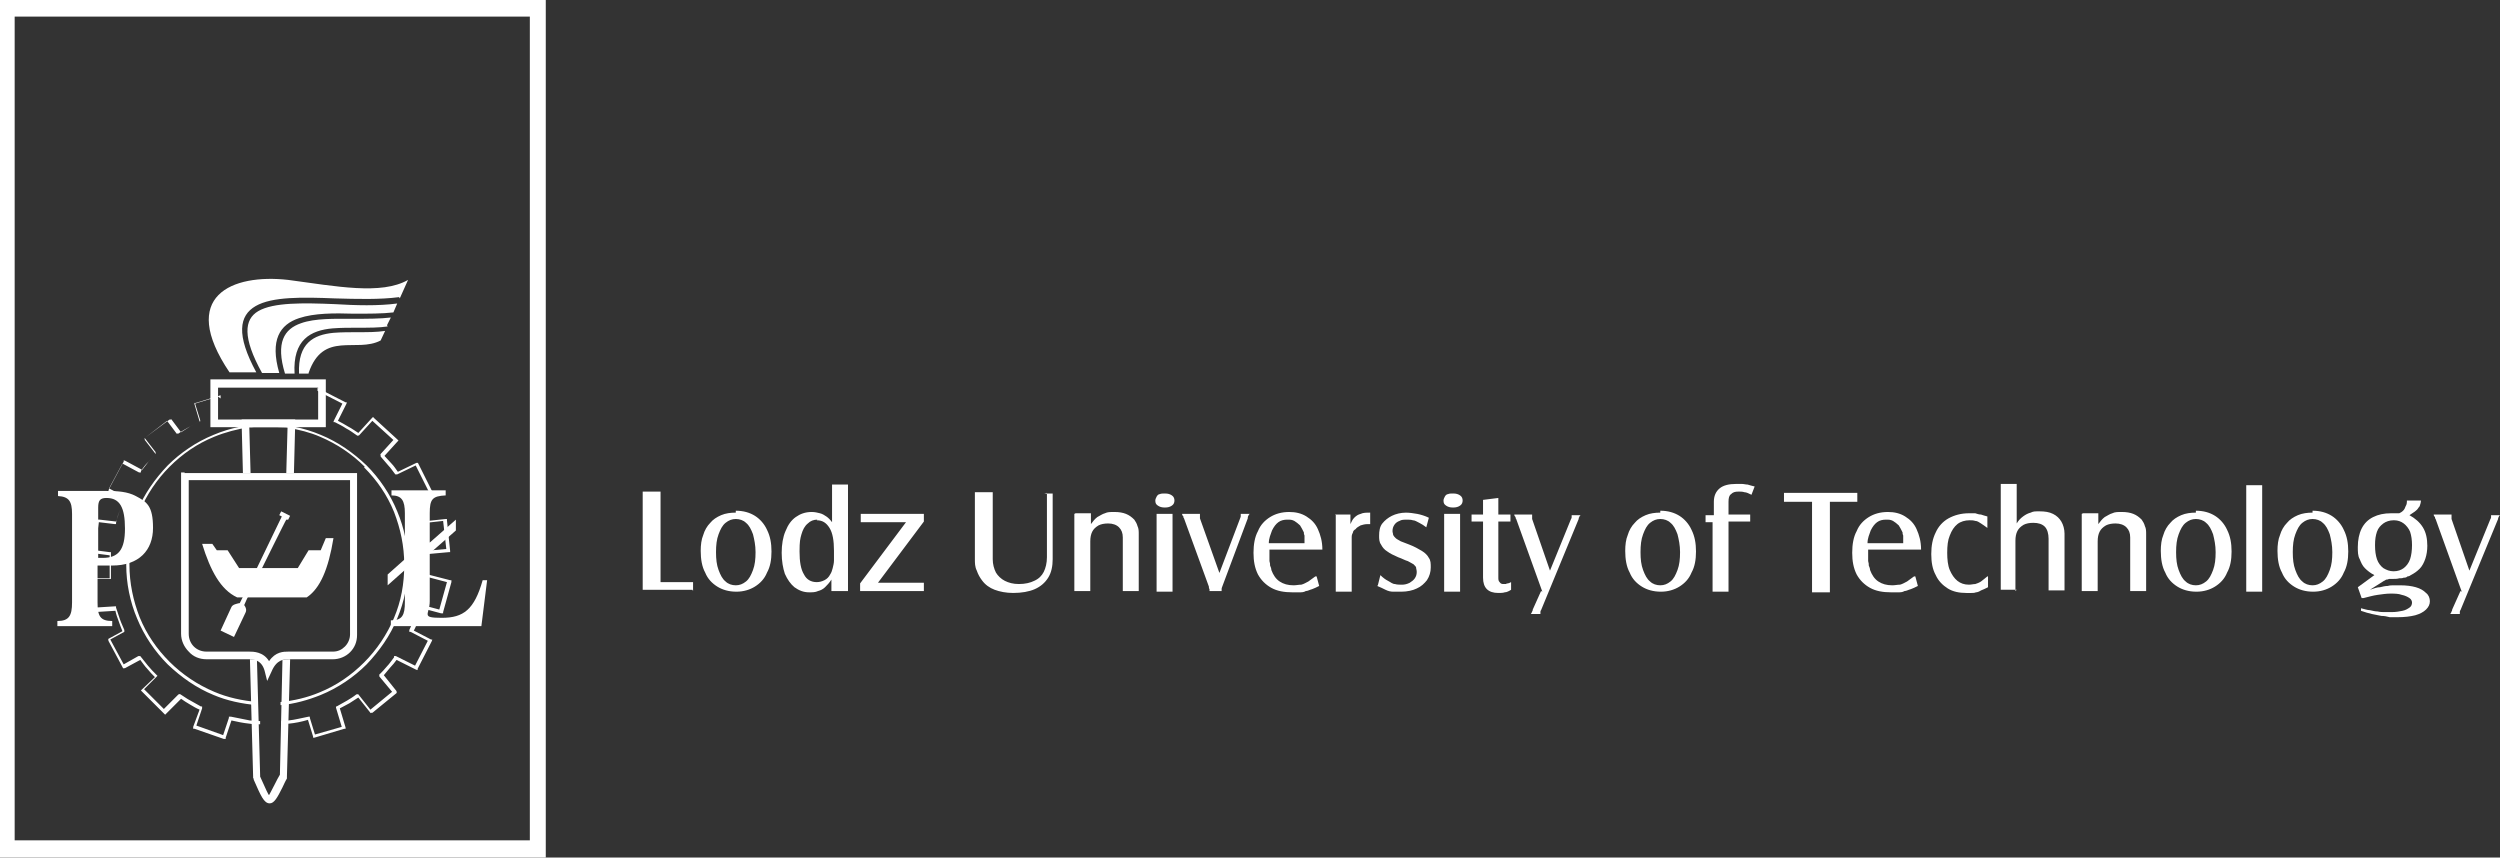 <svg id="Warstwa_1" data-name="Warstwa 1" xmlns="http://www.w3.org/2000/svg" version="1.1"
  viewBox="52.6 56.5 392.1 134.5">
  <rect x="52.6" y="56.5" width="392.1" height="134.5" fill="#333333" stroke="none"/>
  <defs>
    <style>
      .cls-1 {
        fill-rule: evenodd;
      }

      .cls-1,
      .cls-2 {
        fill: #ffffff;
        stroke-width: 0px;
      }
    </style>
  </defs>
  <path class="cls-2"
    d="M415.3,137.9c.6,0,1.2.2,1.6.6.5.4.8,1,1.1,1.8.2.8.4,1.7.4,2.8,0,1.1-.1,2-.4,2.8-.3.8-.6,1.4-1.1,1.8-.5.4-1,.6-1.6.6-.6,0-1.2-.2-1.6-.6-.5-.4-.8-1-1.1-1.8-.3-.8-.4-1.7-.4-2.8,0-1.1.1-2,.4-2.8.3-.8.6-1.4,1.1-1.8.5-.4,1-.6,1.6-.6M415.3,136.9c-.8,0-1.6.1-2.3.4-.7.3-1.3.7-1.7,1.2-.5.5-.9,1.2-1.1,1.9-.3.7-.4,1.6-.4,2.5,0,1.3.2,2.5.7,3.4.4,1,1.1,1.7,1.9,2.2.8.5,1.8.8,3,.8,1.1,0,2.1-.3,2.9-.8.8-.5,1.5-1.2,1.9-2.2.5-.9.7-2,.7-3.3,0-1.3-.2-2.4-.7-3.4-.4-.9-1.1-1.7-1.9-2.2-.8-.5-1.8-.8-3-.8ZM404.9,132.6c0,.1,0,.3,0,.4,0,.1,0,.2,0,.4v15.1c0,.1,0,.3,0,.4,0,.1,0,.2,0,.4h2.5c0-.1,0-.3,0-.4,0-.1,0-.2,0-.4v-15.1c0-.1,0-.3,0-.4,0-.1,0-.2,0-.4h-2.5ZM397,137.9c.6,0,1.2.2,1.6.6.5.4.8,1,1.1,1.8.2.8.4,1.7.4,2.8,0,1.1-.1,2-.4,2.8-.3.8-.6,1.4-1.1,1.8-.5.4-1,.6-1.6.6-.6,0-1.2-.2-1.6-.6-.5-.4-.8-1-1.1-1.8-.3-.8-.4-1.7-.4-2.8,0-1.1.1-2,.4-2.8.3-.8.6-1.4,1.1-1.8.5-.4,1-.6,1.6-.6ZM397,136.9c-.8,0-1.6.1-2.3.4-.7.3-1.3.7-1.7,1.2-.5.5-.9,1.2-1.1,1.9-.3.7-.4,1.6-.4,2.5,0,1.3.2,2.5.7,3.4.4,1,1.1,1.7,1.9,2.2.8.5,1.8.8,3,.8,1.1,0,2.1-.3,2.9-.8.8-.5,1.5-1.2,1.9-2.2.5-.9.7-2,.7-3.3,0-1.3-.2-2.4-.7-3.4-.4-.9-1.1-1.7-1.9-2.2-.8-.5-1.8-.8-3-.8ZM379.1,137.1c0,.1,0,.3,0,.4,0,.1,0,.2,0,.4v10.6c0,.1,0,.2,0,.3,0,0,0,.2,0,.2,0,0,0,.2,0,.2h2.5c0-.1,0-.3,0-.4,0-.1,0-.2,0-.4v-7c0-.6.1-1.1.3-1.5s.5-.7,1-1c.4-.2.9-.3,1.5-.3.7,0,1.3.2,1.7.6.4.4.6.9.6,1.6v7.7c0,.1,0,.2,0,.3,0,0,0,.2,0,.2,0,0,0,.1,0,.2h2.5c0-.1,0-.3,0-.4,0-.1,0-.2,0-.4v-8.1c0-.5,0-.9-.2-1.3-.1-.4-.3-.7-.5-1-.4-.4-.8-.7-1.3-.9-.5-.2-1.1-.3-1.8-.3s-1.1,0-1.5.2c-.4.1-.8.4-1.2.6-.4.3-.7.7-1,1.1v-1.7h-2.4ZM368.7,149.2c0-.1,0-.3,0-.4,0-.1,0-.2,0-.4v-7.1c0-.6.1-1.1.3-1.5.2-.4.5-.7,1-1,.4-.2.9-.3,1.5-.3.8,0,1.4.2,1.8.6.4.4.6,1.1.6,1.9v7.3c0,.1,0,.3,0,.4,0,.1,0,.2,0,.4h2.5c0-.1,0-.3,0-.4,0-.1,0-.2,0-.4v-8.1c0-.7-.2-1.4-.5-1.9-.3-.5-.7-.9-1.3-1.2-.6-.3-1.3-.4-2.1-.4s-1,0-1.4.2c-.4.1-.8.3-1.2.6-.4.3-.7.6-1,1.1v-5.4c0-.1,0-.3,0-.4,0-.1,0-.2,0-.4h-2.5c0,0,0,.2,0,.2,0,0,0,.1,0,.2,0,0,0,.2,0,.3v15.1c0,.1,0,.3,0,.4,0,.1,0,.2,0,.4h2.5ZM364.3,146.9c-.4.3-.7.6-1,.8-.3.2-.6.3-.9.4-.3,0-.6.1-1,.1-.7,0-1.3-.2-1.8-.6-.5-.4-.9-1-1.2-1.7-.3-.7-.4-1.7-.4-2.7,0-1.1.1-2,.4-2.7.3-.8.7-1.4,1.2-1.8.5-.4,1.2-.6,1.9-.6.3,0,.6,0,.9.1.3,0,.6.2.9.4.3.2.6.4,1,.7v-1.8c-.4-.1-.7-.2-1-.3-.3,0-.6-.1-.9-.2-.3,0-.6,0-1,0-1.2,0-2.3.3-3.2.8-.9.5-1.6,1.3-2,2.2-.5,1-.7,2.1-.7,3.4,0,1.3.2,2.4.7,3.3.4.9,1.1,1.6,1.9,2.1.8.5,1.8.7,2.9.7.3,0,.6,0,.8,0,.2,0,.5,0,.7-.1.2,0,.5-.1.8-.3.3-.1.7-.3,1.1-.5v-1.7ZM345.5,141.7c0-.8.3-1.4.5-2,.3-.6.6-1,1-1.3.4-.3.9-.4,1.4-.4s.7,0,1.1.2c.3.2.6.4.9.7.2.3.4.7.6,1.1,0,.2,0,.3.1.5,0,.2,0,.3,0,.5,0,.2,0,.4,0,.7h-5.8ZM352.8,146.9c-.4.3-.8.6-1.1.8-.4.2-.7.4-1.1.5-.4,0-.8.1-1.2.1-.9,0-1.6-.2-2.2-.6-.6-.4-1-1-1.3-1.8,0-.2-.1-.5-.2-.7,0-.2,0-.4-.1-.7,0-.2,0-.5,0-.8,0-.3,0-.6,0-1h8.3c0-1.3-.3-2.3-.7-3.2-.4-.9-1-1.5-1.8-2-.8-.5-1.7-.7-2.7-.7-1.2,0-2.2.3-3,.8-.8.5-1.5,1.2-1.9,2.2-.5.9-.7,2.1-.7,3.4,0,1.3.2,2.4.7,3.4.5.9,1.2,1.6,2.1,2.1.9.5,2,.7,3.3.7.4,0,.8,0,1.1,0,.3,0,.7,0,1-.2.3,0,.6-.2,1-.3.3-.1.7-.3,1.1-.5l-.4-1.5ZM332.4,133.8v1.4c.2,0,.4,0,.5,0,.1,0,.3,0,.5,0h3.4v13.4c0,.1,0,.3,0,.4,0,.1,0,.2,0,.4h2.8c0-.1,0-.3,0-.4,0-.1,0-.2,0-.4v-13.4h3.4c.1,0,.3,0,.4,0,.1,0,.3,0,.5,0v-1.4h-11.2ZM321.2,138.3v10.2c0,.1,0,.3,0,.4,0,.1,0,.2,0,.4h2.5c0-.1,0-.3,0-.4,0-.1,0-.2,0-.4v-10.2h3.4v-1.1h-3.4v-2c0-.6.1-1,.4-1.2.3-.3.6-.4,1.2-.4.3,0,.6,0,.9.1.3,0,.7.2,1.1.4l.5-1.3c-.4-.1-.8-.2-1.1-.3-.3,0-.6-.1-.9-.1-.3,0-.6,0-.9,0-1.1,0-2,.2-2.6.7-.6.5-.9,1.2-.9,2.1v2.1h-1.3v1.1h1.3ZM313,137.9c.6,0,1.2.2,1.6.6.5.4.8,1,1.1,1.8.2.8.4,1.7.4,2.8,0,1.1-.1,2-.4,2.8-.3.8-.6,1.4-1.1,1.8-.5.4-1,.6-1.6.6-.6,0-1.2-.2-1.6-.6-.5-.4-.8-1-1.1-1.8-.3-.8-.4-1.7-.4-2.8,0-1.1.1-2,.4-2.8.3-.8.6-1.4,1.1-1.8.5-.4,1-.6,1.6-.6ZM313,136.9c-.8,0-1.6.1-2.3.4-.7.3-1.3.7-1.7,1.2-.5.5-.9,1.2-1.1,1.9-.3.7-.4,1.6-.4,2.5,0,1.3.2,2.5.7,3.4.4,1,1.1,1.7,1.9,2.2.8.5,1.8.8,3,.8,1.1,0,2.1-.3,2.9-.8.8-.5,1.5-1.2,1.9-2.2.5-.9.7-2,.7-3.3,0-1.3-.2-2.4-.7-3.4-.4-.9-1.1-1.7-1.9-2.2-.8-.5-1.8-.8-3-.8ZM294.3,149.2l-1.3,2.9c0,0,0,.2-.1.3,0,.1-.1.2-.2.4h1.5c0-.1,0-.2,0-.3,0-.1,0-.2.1-.3l5.9-14.3c0-.1,0-.2.1-.3,0-.1.1-.2.2-.3h-1.4c0,.1,0,.2,0,.3,0,0,0,.2-.1.3l-3.3,8.1-2.8-8.1c0,0,0-.2,0-.3,0-.1,0-.2,0-.4h-2.8c0,.2.1.3.2.4,0,.1,0,.2.1.3l4.1,11.4ZM285.2,138.3v8.8c0,.8.2,1.4.6,1.8.4.4,1,.6,1.8.6.4,0,.7,0,1-.1.3,0,.7-.2,1-.4v-1.2c-.2.1-.4.2-.5.2-.1,0-.2,0-.3.1,0,0-.2,0-.3,0-.3,0-.5,0-.7-.3-.2-.2-.2-.4-.2-.8v-8.7h1.9v-1.1h-1.9v-1.9c0,0,0-.1,0-.2,0-.1,0-.3,0-.5l-2.4.3v2.3h-1.8v1.1h1.8ZM279.1,137.1c0,.1,0,.3,0,.4,0,.1,0,.2,0,.4v10.6c0,.1,0,.3,0,.4,0,.1,0,.2,0,.4h2.5c0-.1,0-.3,0-.4,0-.1,0-.2,0-.4v-10.6c0-.1,0-.3,0-.4,0-.1,0-.2,0-.4h-2.5ZM280.5,133.9c-.3,0-.6,0-.8.1-.2,0-.4.2-.5.4-.1.2-.2.4-.2.6,0,.4.1.6.4.8.3.2.6.3,1.1.3.5,0,.8-.1,1.1-.3.3-.2.4-.5.4-.8,0-.3-.1-.6-.4-.8-.3-.2-.6-.3-1.1-.3ZM268.6,148.4c.5.2.9.4,1.3.6.4.2.8.3,1.2.3.4,0,.9,0,1.3,0,.9,0,1.8-.2,2.4-.5.7-.3,1.2-.8,1.6-1.3.4-.6.6-1.3.6-2,0-.6,0-1.1-.3-1.5-.2-.4-.6-.8-1.1-1.1-.5-.3-1.2-.7-2-1-.5-.2-1-.4-1.3-.5-.3-.2-.6-.3-.8-.5-.2-.2-.3-.3-.4-.5,0-.2-.1-.4-.1-.6,0-.4.1-.7.3-1,.2-.3.5-.5.8-.6.3-.2.7-.2,1.2-.2.3,0,.6,0,.9.1.3,0,.6.2,1,.4s.7.4,1.1.7l.4-1.5c-.6-.3-1.3-.5-1.8-.6-.6-.1-1.2-.2-1.8-.2-.8,0-1.6.2-2.2.5-.6.3-1.1.7-1.5,1.2-.4.5-.5,1.2-.5,1.9,0,.5,0,1,.3,1.4.2.4.5.8,1,1.1.4.3,1,.6,1.7.9.6.2,1.1.5,1.5.6.4.2.7.4.9.5.2.2.4.4.4.5,0,.2.1.4.1.7,0,.4-.1.7-.3,1-.2.3-.5.5-.8.7-.4.2-.8.3-1.2.3-.4,0-.8,0-1.1-.1-.4,0-.7-.3-1.1-.5-.4-.2-.8-.5-1.2-.9l-.4,1.6ZM262.1,137.1c0,.1,0,.3,0,.4,0,.1,0,.2,0,.4v10.6c0,.1,0,.3,0,.4,0,.1,0,.2,0,.4h2.5c0-.1,0-.3,0-.4,0-.1,0-.2,0-.4v-6.9c0-.3,0-.6,0-.9,0-.3.1-.5.2-.7,0-.2.2-.4.4-.5.2-.3.5-.4.8-.6.3-.1.7-.2,1.1-.2h.4s0-1.8,0-1.8c-.6,0-1.1,0-1.5.2-.4.1-.7.3-1,.6-.3.3-.4.6-.6,1v-1.5h-2.4ZM251.6,141.7c0-.8.3-1.4.5-2,.3-.6.6-1,1-1.3.4-.3.9-.4,1.4-.4s.7,0,1.1.2c.3.2.6.4.9.7.2.3.4.7.6,1.1,0,.2,0,.3.1.5,0,.2,0,.3,0,.5,0,.2,0,.4,0,.7h-5.8ZM258.9,146.9c-.4.3-.8.6-1.1.8-.4.2-.7.4-1.1.5-.4,0-.8.1-1.2.1-.9,0-1.6-.2-2.2-.6-.6-.4-1-1-1.3-1.8,0-.2-.1-.5-.2-.7,0-.2,0-.4-.1-.7,0-.2,0-.5,0-.8,0-.3,0-.6,0-1h8.3c0-1.3-.3-2.3-.7-3.2-.4-.9-1-1.5-1.8-2-.8-.5-1.7-.7-2.7-.7-1.2,0-2.2.3-3,.8-.8.5-1.5,1.2-1.9,2.2-.5.9-.7,2.1-.7,3.4,0,1.3.2,2.4.7,3.4.5.9,1.2,1.6,2.1,2.1.9.5,2,.7,3.3.7.4,0,.8,0,1.1,0,.3,0,.7,0,1-.2.3,0,.6-.2,1-.3.3-.1.7-.3,1.1-.5l-.4-1.5ZM243.9,146.5l-3.1-8.7c0-.1,0-.3,0-.4,0-.1,0-.2,0-.3h-2.8c0,.2.1.3.2.4,0,.1,0,.2.1.3l3.9,10.7c0,.1,0,.3.1.4,0,0,0,.2,0,.3h1.9c0-.1,0-.2,0-.3,0-.1,0-.2.1-.4l4-10.7c0-.1,0-.3.1-.4,0-.1.1-.2.2-.3h-1.4c0,0,0,.2,0,.3,0,.1,0,.2-.1.4l-3.3,8.7ZM234,137.1c0,.1,0,.3,0,.4,0,.1,0,.2,0,.4v10.6c0,.1,0,.3,0,.4,0,.1,0,.2,0,.4h2.5c0-.1,0-.3,0-.4,0-.1,0-.2,0-.4v-10.6c0-.1,0-.3,0-.4,0-.1,0-.2,0-.4h-2.5ZM235.3,133.9c-.3,0-.6,0-.8.1-.2,0-.4.2-.5.4-.1.2-.2.4-.2.6,0,.4.1.6.4.8.3.2.6.3,1.1.3.5,0,.8-.1,1.1-.3.3-.2.4-.5.4-.8,0-.3-.1-.6-.4-.8-.3-.2-.6-.3-1.1-.3ZM221.1,137.1c0,.1,0,.3,0,.4,0,.1,0,.2,0,.4v10.6c0,.1,0,.2,0,.3,0,0,0,.2,0,.2,0,0,0,.2,0,.2h2.5c0-.1,0-.3,0-.4,0-.1,0-.2,0-.4v-7c0-.6.1-1.1.3-1.5s.5-.7,1-1c.4-.2.9-.3,1.5-.3.7,0,1.3.2,1.7.6.4.4.6.9.6,1.6v7.7c0,.1,0,.2,0,.3,0,0,0,.2,0,.2,0,0,0,.1,0,.2h2.5c0-.1,0-.3,0-.4,0-.1,0-.2,0-.4v-8.1c0-.5,0-.9-.2-1.3-.1-.4-.3-.7-.5-1-.4-.4-.8-.7-1.3-.9-.5-.2-1.1-.3-1.8-.3s-1.1,0-1.5.2c-.4.1-.8.4-1.2.6-.4.3-.7.7-1,1.1v-1.7h-2.4ZM216.8,133.8c0,.1,0,.2,0,.3,0,.1,0,.2,0,.4v9.4c0,.9-.2,1.7-.5,2.3-.3.6-.8,1.1-1.5,1.4-.6.3-1.4.5-2.4.5-.9,0-1.6-.2-2.2-.5-.6-.3-1.1-.8-1.4-1.3-.3-.6-.5-1.3-.5-2.1v-9.7c0-.1,0-.3,0-.4,0-.1,0-.2,0-.4h-2.8c0,.1,0,.3,0,.4,0,.1,0,.2,0,.4v9.7c0,.6,0,1.2.3,1.8.2.6.5,1.1.8,1.5.5.7,1.2,1.2,2,1.5.8.3,1.8.5,2.9.5,1.3,0,2.5-.2,3.4-.6.9-.4,1.6-1,2.1-1.8.5-.8.7-1.8.7-2.9v-9.6c0-.1,0-.2,0-.3,0,0,0-.2,0-.2,0,0,0-.2,0-.2h-1.3ZM187.5,149.2h10v-1.3c-.1,0-.2,0-.3,0,0,0-.2,0-.3,0,0,0-.2,0-.3,0h-6.3l7.2-9.6v-1.2h-9.9v1.3c.1,0,.2,0,.3,0,0,0,.2,0,.3,0,0,0,.2,0,.3,0h6.2l-7.2,9.6v1.2ZM180.7,138.1c.9,0,1.5.4,2,1.2.5.8.7,2,.7,3.6,0,.6,0,1.1,0,1.5,0,.4-.1.8-.2,1.2-.1.4-.2.7-.4,1-.2.4-.5.7-.9.9-.4.2-.8.3-1.2.3-.9,0-1.6-.4-2-1.2-.5-.8-.7-2-.7-3.6s.1-2,.3-2.7c.2-.7.5-1.3,1-1.7.4-.4.9-.6,1.5-.6ZM183.2,149.2h2.4c0-.1,0-.3,0-.4,0-.1,0-.2,0-.4v-15.1c0-.1,0-.3,0-.4,0-.1,0-.2,0-.4h-2.5c0,.1,0,.3,0,.4,0,.1,0,.2,0,.4v5.1c-.3-.4-.6-.7-.9-.9-.3-.2-.6-.4-1-.5-.4-.1-.8-.2-1.3-.2-1,0-1.8.3-2.5.8-.7.5-1.2,1.2-1.6,2.2-.4.9-.6,2.1-.6,3.4,0,1.3.2,2.4.5,3.3.4.9.9,1.6,1.5,2.1.7.5,1.4.8,2.3.8.5,0,1,0,1.4-.2.4-.1.8-.3,1.1-.6.3-.3.7-.7,1-1.2v1.8ZM168,137.9c.6,0,1.2.2,1.6.6.5.4.8,1,1.1,1.8.2.8.4,1.7.4,2.8,0,1.1-.1,2-.4,2.8-.3.8-.6,1.4-1.1,1.8-.5.4-1,.6-1.6.6-.6,0-1.2-.2-1.6-.6-.5-.4-.8-1-1.1-1.8-.3-.8-.4-1.7-.4-2.8,0-1.1.1-2,.4-2.8.3-.8.6-1.4,1.1-1.8.5-.4,1-.6,1.6-.6ZM168,136.9c-.8,0-1.6.1-2.3.4-.7.3-1.3.7-1.7,1.2-.5.5-.9,1.2-1.1,1.9-.3.7-.4,1.6-.4,2.5,0,1.3.2,2.5.7,3.4.4,1,1.1,1.7,1.9,2.2.8.5,1.8.8,3,.8,1.1,0,2.1-.3,2.9-.8.8-.5,1.5-1.2,1.9-2.2.5-.9.7-2,.7-3.3,0-1.3-.2-2.4-.7-3.4-.4-.9-1.1-1.7-1.9-2.2-.8-.5-1.8-.8-3-.8ZM161.3,149.2v-1.4c0,0-.2,0-.2,0,0,0-.1,0-.2,0,0,0-.2,0-.3,0h-4.4v-13.4c0-.1,0-.3,0-.4,0-.1,0-.2,0-.4h-2.8c0,.2,0,.3,0,.4,0,.1,0,.2,0,.3v14c0,.1,0,.2,0,.3,0,.1,0,.2,0,.4h7.8Z">
  </path>
  <path class="cls-2"
    d="M438.5,149.2l-1.3,2.9c0,0,0,.2-.1.3,0,.1-.1.2-.2.4h1.5c0-.1,0-.2,0-.3,0-.1,0-.2.1-.3l5.9-14.3c0-.1,0-.2.1-.3,0-.1.1-.2.2-.3h-1.4c0,.1,0,.2,0,.3,0,0,0,.2-.1.3l-3.3,8.1-2.8-8.1c0,0,0-.2,0-.3,0-.1,0-.2,0-.4h-2.8c0,.2.1.3.2.4,0,.1,0,.2.1.3l4.1,11.4ZM428.1,138.1c.6,0,1.1.2,1.5.5.4.3.8.8,1,1.3.2.6.3,1.3.3,2.1s-.1,1.6-.3,2.2c-.2.6-.6,1.1-1,1.4-.4.3-.9.5-1.6.5-.6,0-1.1-.2-1.6-.5-.4-.3-.8-.8-1-1.4-.2-.6-.3-1.3-.3-2.2s.1-1.5.3-2.1c.2-.6.6-1,1-1.3.4-.3,1-.5,1.6-.5ZM423.3,150.3c.8-.2,1.5-.4,2.2-.5.7-.1,1.4-.2,2-.2s1.3,0,1.8.2c.5.1.9.3,1.2.5.3.2.4.5.4.7,0,.3-.1.6-.4.8-.3.2-.6.4-1.1.5-.5.1-1,.2-1.7.2s-.7,0-1.1,0c-.3,0-.7,0-1.1-.1-.4,0-.7-.1-1.2-.2-.4,0-.9-.2-1.4-.3v.4c.6.2,1.2.4,1.7.5.5.1,1,.2,1.5.3.5,0,.9.1,1.3.2.4,0,.9,0,1.3,0,1,0,1.9-.1,2.7-.3.7-.2,1.3-.5,1.7-.9.4-.4.6-.8.6-1.3,0-.5-.2-1-.6-1.3-.4-.4-.9-.7-1.6-.9-.7-.2-1.5-.3-2.5-.3-.3,0-.6,0-.9,0-.3,0-.7,0-1,.1-.4,0-.8.1-1.2.2-.5,0-1,.2-1.6.4l2.2-1.4c.1,0,.3-.2.4-.2.1,0,.2,0,.4-.1.1,0,.3,0,.5,0,.4,0,.8,0,1.1-.1.3,0,.5,0,.7-.1.2,0,.4,0,.6-.2.2,0,.4-.1.5-.2.6-.3,1-.6,1.4-1,.4-.4.7-1,.9-1.6.2-.6.3-1.3.3-2,0-1.1-.2-2.1-.7-2.9-.5-.8-1.2-1.4-2.1-1.9.4-.3.8-.5,1-.7.3-.2.4-.5.6-.7.1-.3.2-.6.2-.9h-2.2c0,.3,0,.6-.2.9-.1.3-.2.5-.4.7-.2.2-.4.3-.6.4-.2,0-.4,0-.6,0-.1,0-.3,0-.4,0h-.3c-1.1,0-2,.2-2.8.6-.8.4-1.4,1-1.8,1.8-.4.8-.6,1.8-.6,2.9,0,.7,0,1.4.3,1.9.2.5.4,1,.8,1.4.4.4.9.8,1.5,1.1l-2.6,1.9.6,1.7Z">
  </path>
  <path class="cls-2"
    d="M109.8,129.7c-2-2-4.4-3.6-7-4.7-1.6-.7-3.3-1.1-5-1.4h0c0-.1-.9-.1-.9-.1-.8,0-1.6-.1-2.4-.1s-1.6,0-2.4.1h-.4,0c-1.9.3-3.8.8-5.5,1.5-2.7,1.1-5,2.7-7,4.7s-3.6,4.4-4.7,7c-1.1,2.6-1.6,5.3-1.6,8.3s.6,5.7,1.6,8.3c1.1,2.7,2.7,5,4.7,7s4.4,3.6,7,4.7c2.1.9,4.4,1.4,6.8,1.6v.5c-2.4-.2-4.8-.7-6.9-1.6-2.7-1.1-5.1-2.8-7.2-4.8-2-2-3.7-4.5-4.8-7.2-1.1-2.6-1.7-5.5-1.7-8.4s.6-5.8,1.7-8.4c1.1-2.7,2.8-5.1,4.8-7.2,2-2,4.5-3.7,7.2-4.8,2.6-1.1,5.5-1.7,8.4-1.7s5.8.6,8.4,1.7c2.7,1.1,5.1,2.8,7.2,4.8,2,2,3.7,4.5,4.8,7.2,1.1,2.6,1.7,5.5,1.7,8.4s-.6,5.8-1.7,8.4c-1.1,2.7-2.8,5.1-4.8,7.2-2,2-4.5,3.7-7.2,4.8-2,.8-4.1,1.4-6.3,1.6v-.5c2.1-.2,4.2-.7,6.1-1.5,2.7-1.1,5-2.7,7-4.7,2-2,3.6-4.4,4.7-7,1.1-2.6,1.6-5.3,1.6-8.3s-.6-5.7-1.6-8.3c-1.1-2.7-2.7-5-4.7-7M86.8,118.7l-3.6,1.1.8,2.6v.2c0,0-.1,0-.1,0-.6.3-1.1.6-1.7.9-.5.3-1.1.6-1.6,1h-.2c0,.1-.1,0-.1,0l-1.5-2-3.5,2.7,1.7,2.2v.2c.1,0,0,.1,0,.1-.4.4-.8.9-1.2,1.3s-.8.9-1.1,1.4v.2c-.1,0-.3,0-.3,0l-2.6-1.4-2.1,3.9,2.3,1.2h.2c0,.1,0,.3,0,.3-.3.6-.6,1.3-.8,1.9-.2.6-.5,1.3-.6,2v.2c0,0-.2,0-.2,0l-2.5-.3-.6,4.4,2.3.3h.2s0,.2,0,.2c0,.3,0,.6,0,.9,0,.3,0,.6,0,.9s0,.7,0,1c0,.3,0,.7,0,1v.2s-.2,0-.2,0h-2.6c0,.1.2,4.5.2,4.5l3.2-.2h.2s0,.2,0,.2c.2.6.4,1.2.6,1.8.2.6.5,1.2.7,1.7v.2c0,0,0,.1,0,.1l-2.2,1.2,2.1,3.9,2.3-1.3h.2c0,0,.1,0,.1,0,.4.5.8,1,1.2,1.5.4.5.9,1,1.3,1.4l.2.2-.2.2-1.9,1.9,3.1,3.1,2.3-2.3h.1c0-.1.2,0,.2,0,.5.3,1,.7,1.6,1,.5.3,1.1.6,1.6.9h.2c0,0,0,.3,0,.3l-.9,2.7,4.2,1.5.9-2.7v-.2c0,0,.3,0,.3,0,1,.2,2,.4,3,.6.5,0,1.1.1,1.6.1v.5c-.5,0-1.1,0-1.7-.1-1-.1-1.9-.3-2.8-.5l-.9,2.7v.2c0,0-.3,0-.3,0l-4.6-1.6h-.2c0,0,0-.3,0-.3l1-2.7c-.5-.2-1-.5-1.5-.8-.5-.3-1-.6-1.4-.9l-2.3,2.3-.2.2-.2-.2-3.4-3.4-.2-.2.2-.2,2-1.9c-.4-.4-.8-.8-1.2-1.3-.4-.4-.7-.9-1.1-1.4l-2.4,1.3h-.2c0,.1-.1,0-.1,0l-2.3-4.3v-.2c-.1,0,0-.1,0-.1l2.2-1.2c-.2-.5-.4-1-.6-1.6-.2-.5-.4-1.1-.5-1.6l-3.2.2h-.2s0-.2,0-.2l-.3-4.9v-.2s.2,0,.2,0h2.6c0-.4,0-.7,0-.9,0-.3,0-.7,0-1s0-.6,0-.9c0-.3,0-.5,0-.8l-2.3-.3h-.2s0-.3,0-.3l.6-4.8v-.2s.3,0,.3,0l2.6.3c.2-.6.4-1.2.6-1.8.2-.6.5-1.2.7-1.8l-2.3-1.2h-.2c0-.1.1-.3.1-.3l2.3-4.3v-.2c.1,0,.3.1.3.1l2.6,1.4c.3-.4.7-.9,1-1.3.4-.4.7-.8,1.1-1.2l-1.7-2.2v-.2c-.1,0,0-.1,0-.1l3.9-2.9h.2c0-.1.1,0,.1,0l1.5,2c.5-.3.9-.6,1.4-.9.5-.3,1-.5,1.5-.8l-.8-2.7v-.2c0,0,.2,0,.2,0l3.9-1.2v.5ZM102.5,117.4l4.3,2.2h.2c0,.1-.1.3-.1.3l-1.3,2.6c.6.3,1.1.6,1.6.9.6.3,1.1.7,1.6,1l2.1-2.3.2-.2.2.2,3.6,3.3.2.2-.2.2-2,2.2c.4.4.7.8,1.1,1.2.4.4.7.9,1,1.3l2.9-1.4h.2c0-.1.1.1.1.1l2.2,4.4v.2c.1,0-.1.1-.1.1l-2.6,1.3c.2.5.4,1,.6,1.5.2.5.4,1,.5,1.6l3.7-.4h.2s0,.2,0,.2l.5,4.8v.2s-.2,0-.2,0l-3.3.3c0,.2,0,.5,0,.7,0,.3,0,.6,0,.9s0,.6,0,.9c0,.2,0,.5,0,.7l3.5.9h.2c0,0,0,.3,0,.3l-1.3,4.7v.2c0,0-.3,0-.3,0l-3-.8c-.2.6-.4,1.2-.6,1.8-.2.6-.4,1.2-.7,1.7l2.7,1.4h.2c0,.1-.1.3-.1.3l-2.2,4.3v.2c-.1,0-.3-.1-.3-.1l-3-1.5c-.3.4-.6.8-1,1.2-.3.4-.7.8-1,1.2l2,2.5v.2c.1,0,0,.1,0,.1l-3.8,3.1h-.2c0,.1-.1,0-.1,0l-1.9-2.4c-.5.3-.9.6-1.4.9-.5.3-1,.5-1.5.8l.9,3v.2c0,0-.2,0-.2,0l-4.7,1.4h-.2c0,0,0-.2,0-.2l-.8-2.6c-1,.3-2,.5-3,.6-.4,0-.8,0-1.2.1v-.5c.4,0,.8,0,1.1-.1,1.1-.1,2.1-.4,3.2-.6h.2c0,0,0,.2,0,.2l.8,2.6,4.2-1.2-.9-3v-.2c0,0,.1,0,.1,0,.5-.3,1.1-.6,1.6-.9.5-.3,1-.6,1.5-1h.2c0-.1.1,0,.1,0l1.9,2.4,3.4-2.8-2-2.4v-.2c-.1,0,0-.1,0-.1.4-.4.8-.8,1.2-1.3.4-.4.7-.9,1.1-1.4v-.2c.1,0,.3,0,.3,0l3,1.5,2-3.9-2.7-1.4h-.2c0,0,0-.3,0-.3.3-.6.5-1.2.8-1.9.2-.6.4-1.3.6-1.9v-.2c0,0,.3,0,.3,0l3,.8,1.2-4.3-3.4-.9h-.2s0-.2,0-.2c0-.3,0-.6,0-.9,0-.3,0-.6,0-.9s0-.6,0-.9c0-.3,0-.6,0-.9v-.2s.2,0,.2,0l3.3-.3-.5-4.4-3.6.4h-.2s0-.2,0-.2c-.2-.6-.3-1.1-.5-1.7-.2-.6-.4-1.1-.7-1.7v-.2c0,0,.1,0,.1,0l2.6-1.3-2-4-2.9,1.4h-.2c0,0-.1,0-.1,0-.4-.5-.7-1-1.1-1.4-.4-.5-.8-.9-1.2-1.4v-.2c-.1,0,0-.2,0-.2l2-2.2-3.3-3-2.1,2.3h-.1c0,.1-.2,0-.2,0-.6-.4-1.1-.8-1.7-1.1-.6-.4-1.2-.7-1.8-1h-.2c0-.1.1-.3.1-.3l1.3-2.6-3.9-2v-.5Z">
  </path>
  <path class="cls-2"
    d="M96.9,158.9c0,0,.2,0,.3,0,0,0-.2,0-.3,0M92.2,158.8c0,0,.1,0,.2,0,0,0-.1,0-.2,0ZM91.9,158.8c0,0,.1,0,.2,0,0,0-.1,0-.2,0ZM98.1,160l-.5,18.3h0c0,.1,0,.3,0,.3-.3.5-.5,1-.7,1.4-.8,1.6-1.3,2.5-2,2.5-.9,0-1.4-1.2-2.5-3.7,0,0,0-.2-.1-.3h0c0-.1,0-.2,0-.2l-.5-18.4h0s0,0,0,0c.2,0,.7,0,1.1.1l.5,18.1c0,0,0,.1,0,.2.9,2,1.3,2.9,1.4,2.9,0,0,.4-.7,1-1.9.2-.4.4-.8.7-1.3l.4-18c.4-.1.7-.1,1-.1,0,0,0,0,.1,0h.1ZM91.1,122.3h7.8v.6s-.2,7.8-.2,7.8h-1.2l.2-7.2h-6l.2,7.2h-1.2l-.2-7.8v-.6s.6,0,.6,0Z">
  </path>
  <path class="cls-2"
    d="M107.6,131.8h-25.4v24.1c0,.8.3,1.5.8,2,.5.5,1.2.8,2,.8h6.7c.6,0,2.2,0,3.1,1.5,1-1.5,2.3-1.5,3-1.5,0,0,0,0,.1,0h6.9c.8,0,1.4-.3,1.9-.8.5-.5.8-1.2.8-1.9v-24.2ZM81.5,130.7h27.1v25.4c0,1.1-.4,2-1.1,2.7-.7.7-1.7,1.1-2.7,1.1h-6.9s0,0-.1,0c-.6,0-1.8,0-2.6,1.9l-.7,1.5-.4-1.6c-.5-1.8-1.9-1.8-2.5-1.8,0,0,0,0,0,0h-6.6c-1.1,0-2.1-.4-2.8-1.2-.7-.7-1.2-1.7-1.2-2.8v-25.3h.6Z">
  </path>
  <path class="cls-2" d="M86.8,122.3h15.7v-5h-15.7v5ZM103.1,123.5h-17.5v-7.5h18.1v7.5h-.6Z"></path>
  <path class="cls-1"
    d="M69.2,133.5h-7.5v.8c1.7.1,2.2.8,2.2,2.8v13.9c0,2.1-.5,2.9-2.3,2.9v.8h8.6v-.8c-1.9,0-2.3-.8-2.3-2.9v-5.8h2.3c4.2,0,6.4-2.4,6.4-5.9s-1-4.1-2.7-5c-1.3-.7-2.9-.8-4.7-.8M68,144v-7.9c0-1.1.3-1.5,1.3-1.5,2.1,0,2.9,1.5,2.9,4.8s-1,4.6-3.5,4.6h-.7Z">
  </path>
  <path class="cls-1"
    d="M114,154.7h14.1l.9-7.2h-.7c-1.3,4.6-3,5.9-6.4,5.9s-1.9-.5-1.9-2.6v-7.5l4.1-3.6v-1.7l-4.1,3.6v-4.6c0-2.2.4-2.7,2.5-2.8v-.8h-8.5v.8c1.6,0,2.1.8,2.1,2.8v7.2l-2.7,2.4v1.7l2.7-2.4v5c0,2.1-.4,2.9-2.2,2.9v.8Z">
  </path>
  <path class="cls-1"
    d="M115.3,103.3l1.3-2.9c-4.2,2.4-11.3,1-18.8,0-8.8-1-17.3,2.5-9.2,14.5h4.2c-3.2-5.9-2.7-8.9-.1-10.4,2.6-1.5,7.4-1.4,12.4-1.2,3.5.1,7.1.2,10.1-.2M114.3,105.5l.6-1.4c-3,.4-6.5.3-9.8.1-4.9-.2-9.6-.3-12,1.1-2.2,1.3-2.5,4.1.6,9.7h2.7c-1.5-5.2.1-7.6,3.1-8.6,2.4-.8,5.5-.8,8.6-.7,2.3,0,4.5,0,6.2-.2ZM113.3,107.5l.6-1.2c-1.7.2-3.7.2-5.8.2-3,0-6.1-.1-8.3.7-2.6.9-4,3-2.5,7.9h1.5c-.3-5.3,2.5-6.8,6-7.1,1.3-.1,2.6-.1,4-.1,1.7,0,3.3,0,4.6-.2ZM101,115c2.3-6.7,7.5-3.1,11.3-5.1l.7-1.5c-1.3.2-2.7.2-4.2.2-1.3,0-2.7,0-3.9.1-3.1.3-5.6,1.6-5.4,6.4h1.5Z">
  </path>
  <path class="cls-1"
    d="M84.3,141.8h1.6l.7,1h1.7l1.8,2.8h9.2l1.7-2.8h1.9l.8-1.9h1.2c-.8,4.9-2.1,7.9-4.2,9.3h-10.9c-2.6-1.2-4.2-4.2-5.5-8.4">
  </path>
  <path class="cls-1"
    d="M90.2,151.1l.3-.6,2.1-4.3,4.2-8.7-.4-.2.3-.6,1.4.7-.3.6h-.3c0-.1-4.1,8.2-4.1,8.2l-2.1,4.3-.4.9c.3.4.4.8.2,1.2l-1.8,3.8-2.1-1,1.7-3.7c.2-.4.8-.5,1.2-.6">
  </path>
  <path class="cls-1" d="M54.9,59.1h80.8v129.2H54.9V59.1ZM52.6,56.5h85.6v134.5H52.6V56.5Z"></path>
</svg>